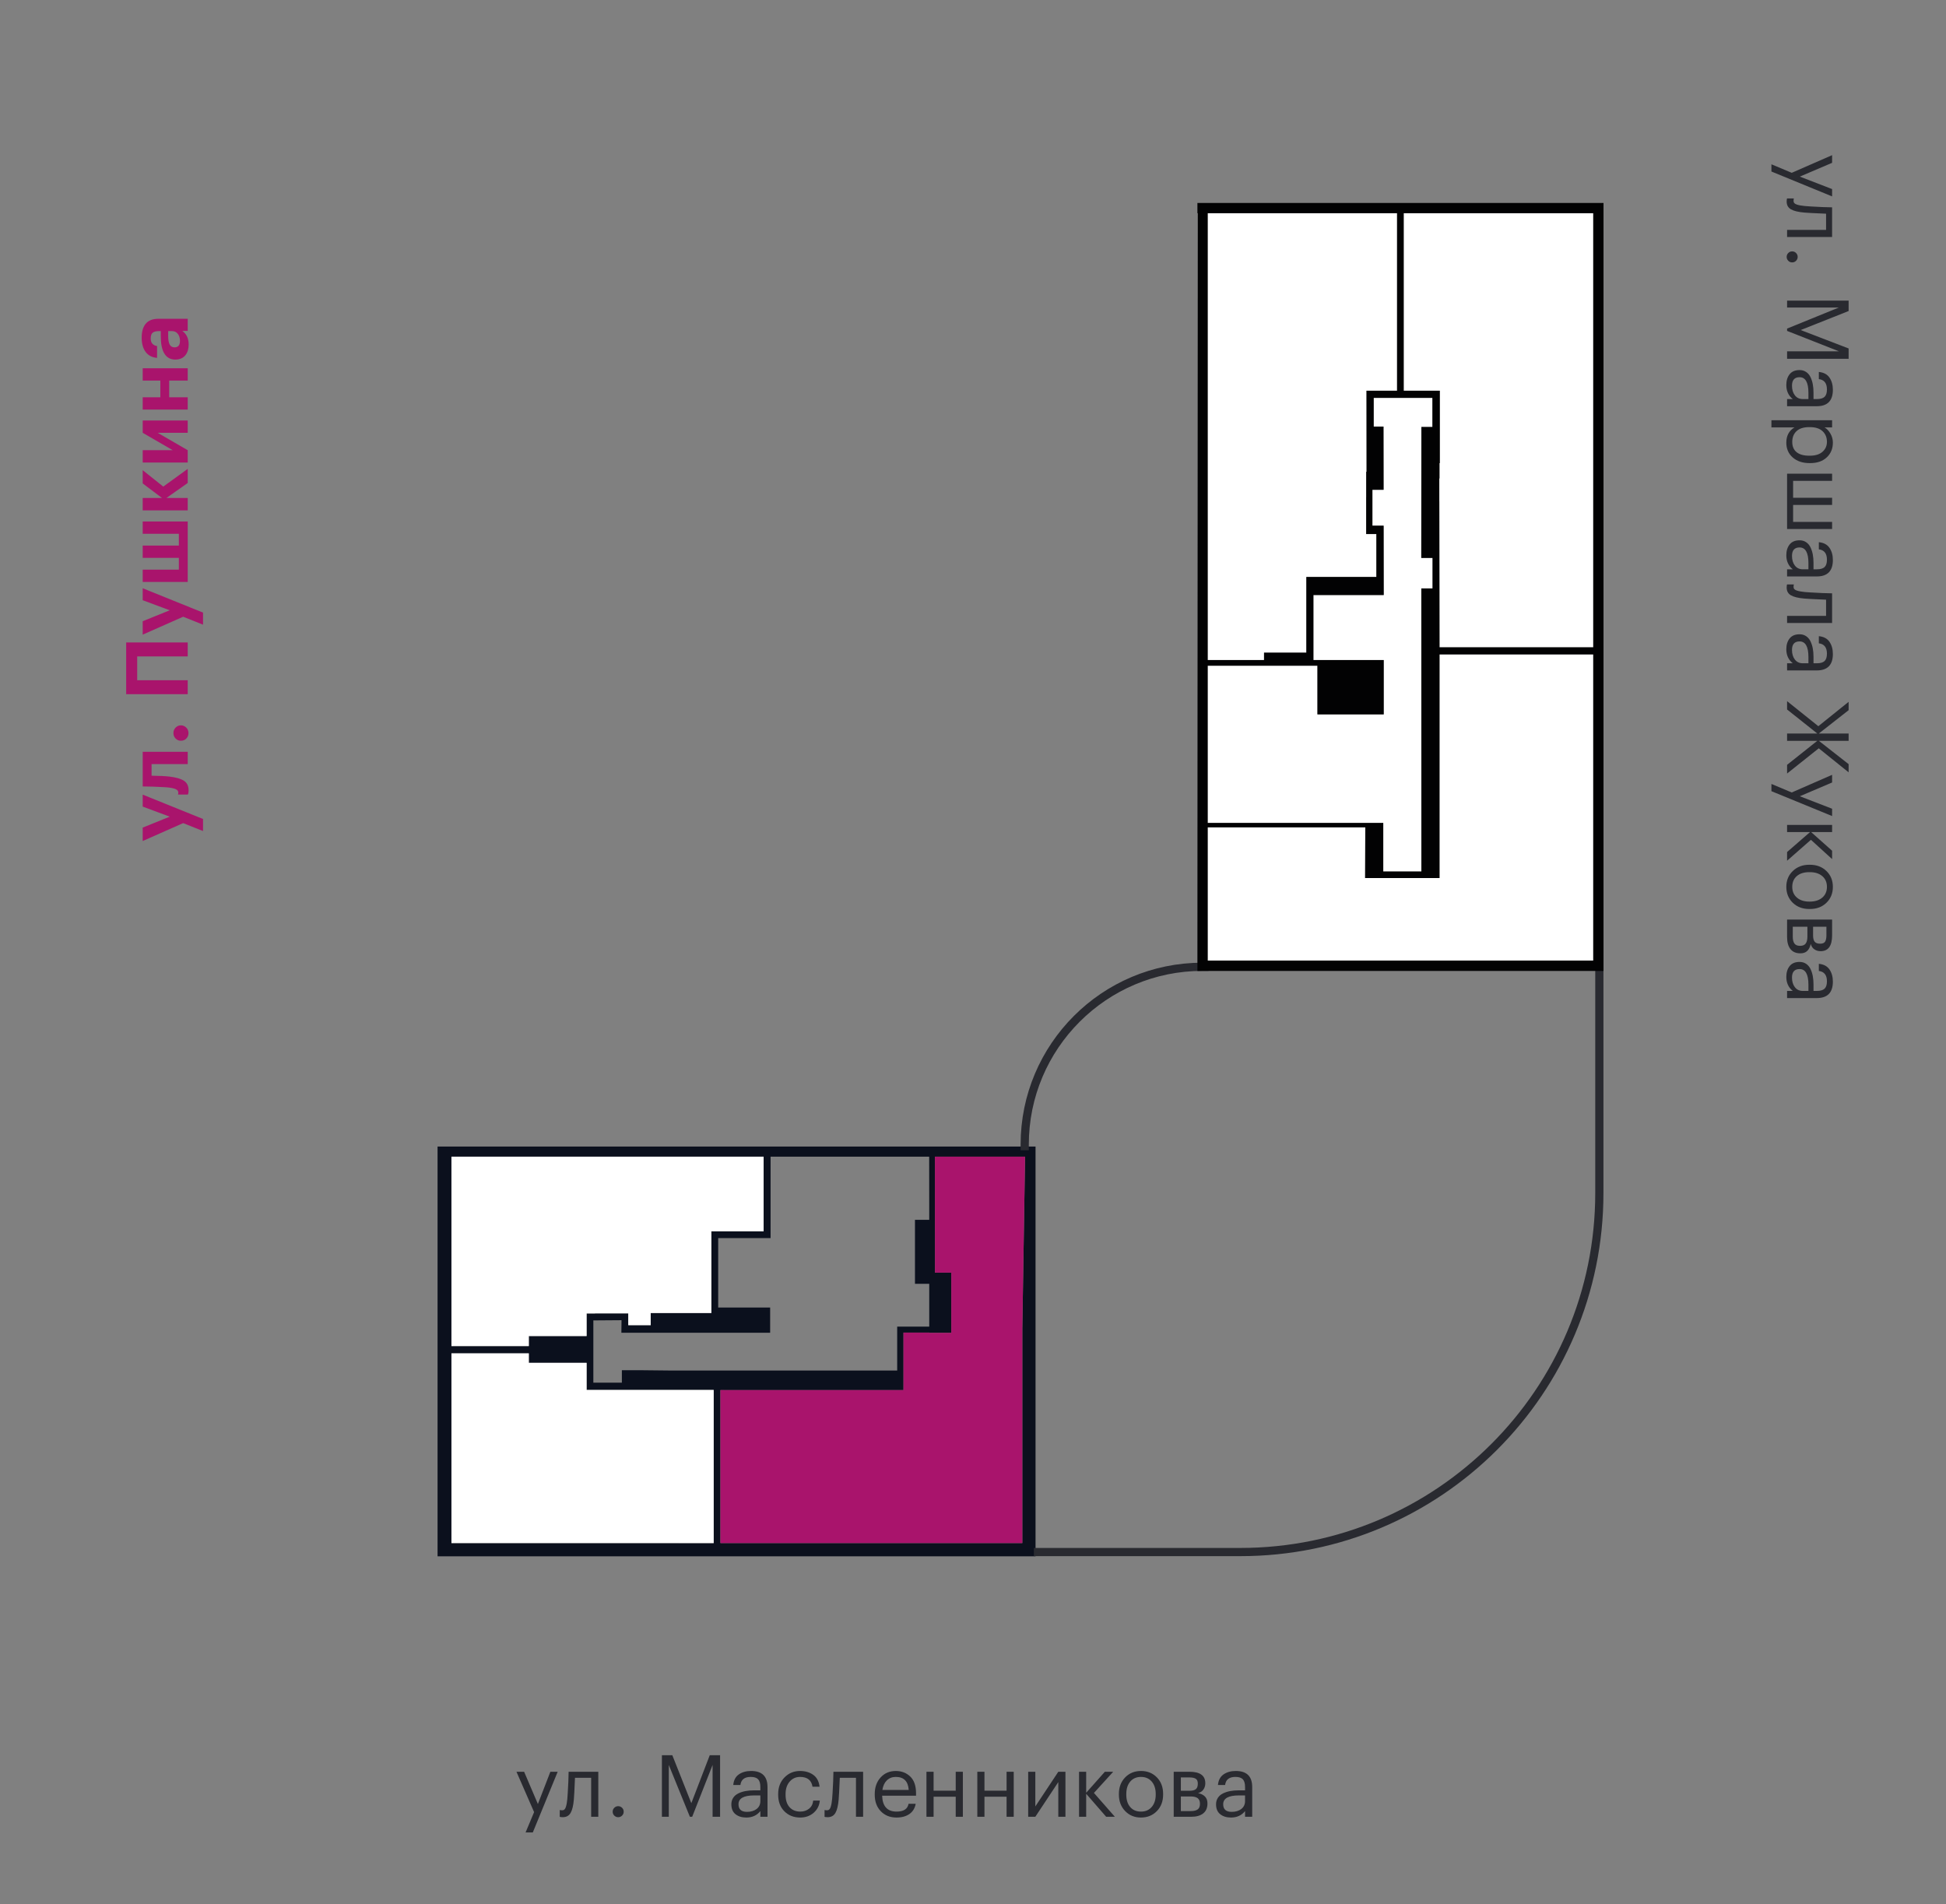 <?xml version="1.0" encoding="utf-8"?><!--Generator: Adobe Illustrator 26.0.2, SVG Export Plug-In . SVG Version: 6.00 Build 0)--><svg version="1.1" id="Слой_1" xmlns="http://www.w3.org/2000/svg" xmlns:xlink="http://www.w3.org/1999/xlink" x="0px" y="0px" viewBox="0 0 2207.65 2160.187" style="enable-background:new 0 0 2207.65 2160.187;" xml:space="preserve"><rect x="0" y="0" width="2207.65" height="2160.187" fill="#808080" stroke="none"/><style type="text/css">.st0{fill:#0B101D;}
	.st1{fill:#FFFFFF;}
	.st2{fill:none;stroke:#292A30;stroke-width:9.303;stroke-miterlimit:10;}
	.st3{fill:#A9146C;}
	.st4{fill:#292A30;}
	.st5{fill:#020203;}</style><path class="st0" d="M1174.778,1764.524v-3.83v-5V1533.519v-5v-222.85v-5h-5.034h-0.619h-9.347H504.62h-8.226
	v5v222.85v5v222.175v5v3.83v1.02h678.384V1764.524z M874.172,1312.168H989.97h64.145l0.069,71.626
	h-16.191v72.623h16.191v48.553h-29.216h-6.374h-0.776v49.824H811.421h-35.582h-13.406l-35.562-0.375
	h-21.39v14.125l-32.361-0l0-33.25v-37.375l31.971-0.238l-0.166,14.238h168.76v-28.625h-58.938
	v-78.749h59.426V1312.168z M512.144,1508.168v-196h354.153v84.625h-59.301v92.75h-68.818v13.791
	h-25.439v-13.385h-37.754v0.094h-4.059h-1.369h-4.061v25.62h-65.57v11.38H512.144V1508.168z
	 M1159.777,1506.919v11.626v8.25v37.129v186.62h-94.073h-6.486H817.273v-174.902l-7.625-0.039v0.019
	v174.922H512.144v-198v-17.249h87.781v10.744h65.57v22.506v8.25h144.152v0.142l207.506,0.047l7.815,0.005
	v-8.069v-14.125v-43.062h29.216v0.313h15.792h9.196v-8.375v-59.943h-18.489l-0.069-131.559h102.276
	L1159.777,1506.919z"/><g><polygon class="st1" points="809.648,1576.936 809.648,1576.794 665.495,1576.794 665.495,1568.544 
		665.495,1546.039 599.925,1546.039 599.925,1535.294 512.144,1535.294 512.144,1552.544 512.144,1750.544 
		809.648,1750.544 	"/><polygon class="st1" points="738.179,1503.335 738.179,1489.544 806.997,1489.544 806.997,1396.794 
		866.297,1396.794 866.297,1312.168 512.144,1312.168 512.144,1508.168 512.144,1527.044 599.925,1527.044 
		599.925,1515.664 665.495,1515.664 665.495,1490.044 669.557,1490.044 670.926,1490.044 674.985,1490.044 
		674.985,1489.95 712.74,1489.95 712.74,1503.335 	"/><polygon class="st3" points="1065.704,1750.544 1159.777,1750.544 1159.777,1563.924 1159.777,1526.795 
		1159.777,1518.545 1159.777,1506.919 1162.89,1312.168 1060.614,1312.168 1060.683,1443.727 
		1079.172,1443.727 1079.172,1503.67 1079.172,1512.045 1069.976,1512.045 1054.184,1512.045 1054.184,1511.732 
		1024.968,1511.732 1024.968,1554.794 1024.968,1568.919 1024.968,1576.988 1017.153,1576.983 
		817.273,1576.938 817.273,1750.544 1059.218,1750.544 	"/></g><g><path class="st2" d="M1172.869,1760.694h234.257c224.924,0,407.26-182.337,407.26-407.26v-268.705"/><path class="st2" d="M1162.49,1304.905v-6.486c0-111.372,90.285-201.657,201.657-201.657h6.856"/></g><g><g><path class="st3" d="M207.779,933.773l-45.888,20.308v-15.23l30.657-12.399l-30.657-11.424v-13.571
			l68.441,27.631v13.669L207.779,933.773z"/><path class="st3" d="M191.962,880.953c7.486,0.847,13.019,2.409,16.598,4.687
			c3.581,2.279,5.37,5.892,5.37,10.837c0,1.758-0.131,2.995-0.391,3.711l-0.391,1.171h-11.228
			c0.065-0.063,0.131-0.227,0.195-0.488c0.131-0.52,0.195-1.073,0.195-1.659
			c0-1.821-1.09-3.188-3.271-4.101c-2.18-0.911-5.483-1.562-9.91-1.953
			c-1.041-0.063-2.407-0.146-4.101-0.244c-1.692-0.098-3.759-0.195-6.2-0.293
			s-4.377-0.178-5.809-0.244c-4.687-0.129-8.396-0.195-11.13-0.195v-39.347h51.062v13.962h-41.006
			v13.181C180.734,880.108,187.407,880.433,191.962,880.953z"/><path class="st3" d="M211.294,825.4c1.691,1.693,2.538,3.775,2.538,6.248
			c0,2.475-0.83,4.54-2.49,6.2c-1.66,1.659-3.693,2.489-6.102,2.489
			c-2.343,0-4.345-0.83-6.004-2.489c-1.66-1.66-2.49-3.726-2.49-6.2
			c0-2.473,0.83-4.555,2.49-6.248c1.66-1.692,3.661-2.539,6.004-2.539
			S209.602,823.708,211.294,825.4z"/><path class="st3" d="M155.642,744.658v27.045h57.311v15.816H143.145v-58.678h69.808v15.816H155.642z"/><path class="st3" d="M207.779,699.649l-45.888,20.308v-15.23l30.657-12.399l-30.657-11.424v-13.571
			l68.441,27.631v13.669L207.779,699.649z"/><path class="st3" d="M161.891,660.205v-13.962h41.006v-13.375h-41.006v-13.962h41.006v-13.376h-41.006
			v-13.962h51.062v68.637H161.891z"/><path class="st3" d="M188.838,564.915h24.115v14.06h-51.062V564.915h21.87l-21.87-16.5v-15.036
			l23.335,18.648l27.728-20.112v16.012L188.838,564.915z"/><path class="st3" d="M212.954,524.69h-51.062v-13.962h34.074l-34.074-19.723v-13.961h51.062v13.961h-34.074
			l34.074,19.723V524.69z"/><path class="st3" d="M191.962,431.743v18.941h20.991v13.962h-51.062v-13.962h20.015v-18.941h-20.015v-13.962
			h51.062v13.962H191.962z"/><path class="st3" d="M214.028,390.836c0,4.947-1.204,8.95-3.612,12.009
			c-2.668,3.386-6.542,5.077-11.619,5.077c-5.663,0-9.893-2.473-12.692-7.42
			c-2.473-4.426-3.71-10.804-3.71-19.137v-5.761h-2.05c-3.254,0-5.629,0.604-7.127,1.807
			c-1.497,1.205-2.246,3.368-2.246,6.493c0,5.013,2.409,7.908,7.225,8.689v13.376
			c-5.727-0.391-10.154-2.767-13.278-7.128c-2.797-3.97-4.198-9.241-4.198-15.816
			c0-6.574,1.433-11.717,4.296-15.427c3.125-3.969,8.006-5.955,14.646-5.955h33.293v13.767h-6.15
			C211.62,378.86,214.028,384.002,214.028,390.836z M204.166,386.638c0-3.188-0.812-5.824-2.44-7.908
			c-1.626-2.083-3.84-3.125-6.64-3.125h-4.296v5.468c0,4.296,0.554,7.535,1.66,9.715
			c1.107,2.182,2.963,3.271,5.565,3.271C202.117,394.058,204.166,391.585,204.166,386.638z"/></g></g><g><path class="st4" d="M2032.644,196.043l45.79-20.015v8.689l-36.613,15.621l36.613,14.157v8.299
		l-68.832-28.216v-8.201L2032.644,196.043z"/><path class="st4" d="M2047.093,241.15c-7.029-0.586-12.155-1.823-15.377-3.711
		c-3.223-1.888-4.833-4.85-4.833-8.884c0-0.847,0.065-1.726,0.195-2.637l0.293-0.781h7.713
		l-0.195,0.684c-0.131,0.65-0.195,1.333-0.195,2.051c0,1.04,0.309,1.903,0.928,2.587
		c0.618,0.684,1.61,1.235,2.978,1.66c1.367,0.422,2.651,0.732,3.856,0.927
		c1.204,0.195,2.912,0.423,5.126,0.684c2.344,0.26,8.982,0.65,19.918,1.172l10.935,0.293v33.684
		h-51.062v-8.104h44.228v-18.355C2057.54,241.833,2049.37,241.409,2047.093,241.15z"/><path class="st4" d="M2028.689,295.824c-1.205-1.237-1.806-2.702-1.806-4.394
		c0-1.693,0.601-3.158,1.806-4.394c1.204-1.237,2.686-1.855,4.442-1.855
		c1.758,0,3.237,0.618,4.442,1.855c1.204,1.235,1.807,2.7,1.807,4.394
		c0,1.691-0.603,3.156-1.807,4.394c-1.205,1.235-2.685,1.855-4.442,1.855
		C2031.374,297.68,2029.893,297.06,2028.689,295.824z"/><path class="st4" d="M2097.18,341.028v11.813l-54.383,21.577l54.383,20.894v11.716h-69.808v-8.494h58.775
		l-58.775-23.139v-2.637l58.775-23.92h-58.775v-7.811H2097.18z"/><path class="st4" d="M2026.492,436.806c0-5.013,1.252-9.097,3.759-12.253
		c2.505-3.158,6.264-4.735,11.276-4.735c2.798,0,5.256,0.699,7.372,2.1
		c2.114,1.398,3.774,3.335,4.979,5.809c1.203,2.474,2.082,5.175,2.636,8.104
		c0.553,2.929,0.83,6.117,0.83,9.567v7.323h3.71c4.101,0,7.045-0.847,8.836-2.539
		c1.789-1.693,2.685-4.491,2.685-8.396c0-7.029-3.06-10.935-9.178-11.716v-8.104
		c5.468,0.52,9.486,2.651,12.059,6.395c2.57,3.742,3.856,8.348,3.856,13.815
		c0,12.432-6.087,18.648-18.258,18.648h-33.683v-8.104h6.443
		C2028.933,448.815,2026.492,443.509,2026.492,436.806z M2032.936,437.587
		c0,4.426,1.09,8.055,3.271,10.887c2.18,2.831,5.189,4.247,9.031,4.247h6.346v-7.03
		c0-11.847-3.353-17.77-10.057-17.77C2035.8,427.921,2032.936,431.144,2032.936,437.587z"/><path class="st4" d="M2078.434,476.737v8.104h-8.592c2.603,1.497,4.833,3.84,6.688,7.03
		c1.855,3.188,2.783,6.605,2.783,10.251c0,6.835-2.312,12.415-6.933,16.745
		c-4.622,4.327-10.87,6.492-18.745,6.492h-0.781c-7.876,0-14.239-2.133-19.088-6.395
		c-4.85-4.265-7.273-9.878-7.273-16.843c0-7.811,3.091-13.57,9.275-17.281h-26.166v-8.104H2078.434z
		 M2033.229,501.342c0,5.076,1.644,8.948,4.931,11.618c3.286,2.668,8.055,4.003,14.304,4.003h0.781
		c6.183,0,10.95-1.481,14.304-4.442c3.352-2.963,5.027-6.722,5.027-11.276
		c0-4.947-1.645-8.968-4.931-12.059c-3.287-3.092-8.088-4.638-14.4-4.638h-0.781
		c-6.314,0-11.099,1.514-14.352,4.54C2034.856,492.115,2033.229,496.199,2033.229,501.342z"/><path class="st4" d="M2078.434,537.368v8.104h-44.228v19.234h44.228v8.104h-44.228v19.234h44.228v8.104
		h-51.062v-62.779H2078.434z"/><path class="st4" d="M2026.492,629.925c0-5.013,1.252-9.097,3.759-12.253
		c2.505-3.158,6.264-4.735,11.276-4.735c2.798,0,5.256,0.698,7.372,2.099
		c2.114,1.399,3.774,3.335,4.979,5.81c1.203,2.473,2.082,5.175,2.636,8.104
		c0.553,2.929,0.83,6.117,0.83,9.568v7.322h3.71c4.101,0,7.045-0.847,8.836-2.538
		c1.789-1.693,2.685-4.491,2.685-8.396c0-7.03-3.06-10.936-9.178-11.717v-8.104
		c5.468,0.521,9.486,2.651,12.059,6.396c2.57,3.742,3.856,8.348,3.856,13.815
		c0,12.431-6.087,18.647-18.258,18.647h-33.683v-8.104h6.443
		C2028.933,641.934,2026.492,636.628,2026.492,629.925z M2032.936,630.706
		c0,4.425,1.09,8.055,3.271,10.886c2.18,2.831,5.189,4.247,9.031,4.247h6.346v-7.029
		c0-11.848-3.353-17.77-10.057-17.77C2035.8,621.04,2032.936,624.262,2032.936,630.706z"/><path class="st4" d="M2047.093,679.034c-7.029-0.586-12.155-1.823-15.377-3.711
		c-3.223-1.888-4.833-4.85-4.833-8.884c0-0.847,0.065-1.726,0.195-2.637l0.293-0.781h7.713
		l-0.195,0.684c-0.131,0.65-0.195,1.333-0.195,2.051c0,1.04,0.309,1.903,0.928,2.587
		c0.618,0.684,1.61,1.235,2.978,1.66c1.367,0.422,2.651,0.732,3.856,0.927
		c1.204,0.195,2.912,0.423,5.126,0.684c2.344,0.26,8.982,0.65,19.918,1.172l10.935,0.293v33.684
		h-51.062v-8.104h44.228V680.303C2057.54,679.717,2049.37,679.293,2047.093,679.034z"/><path class="st4" d="M2026.492,736.539c0-5.013,1.252-9.097,3.759-12.253
		c2.505-3.158,6.264-4.735,11.276-4.735c2.798,0,5.256,0.699,7.372,2.1
		c2.114,1.398,3.774,3.335,4.979,5.809c1.203,2.474,2.082,5.175,2.636,8.104
		c0.553,2.929,0.83,6.117,0.83,9.567v7.323h3.71c4.101,0,7.045-0.847,8.836-2.539
		c1.789-1.693,2.685-4.491,2.685-8.396c0-7.029-3.06-10.935-9.178-11.716v-8.104
		c5.468,0.52,9.486,2.651,12.059,6.395c2.57,3.742,3.856,8.348,3.856,13.815
		c0,12.432-6.087,18.648-18.258,18.648h-33.683v-8.104h6.443
		C2028.933,748.549,2026.492,743.242,2026.492,736.539z M2032.936,737.32
		c0,4.426,1.09,8.055,3.271,10.887c2.18,2.831,5.189,4.247,9.031,4.247h6.346v-7.03
		c0-11.847-3.353-17.77-10.057-17.77C2035.8,727.654,2032.936,730.877,2032.936,737.32z"/><path class="st4" d="M2061.641,832.122l-34.269-27.239v-9.471l35.441,28.411l34.367-27.63v9.47
		l-33.782,26.459h33.782v8.299h-33.782l33.782,26.459v9.275l-33.88-27.239l-35.929,28.606v-9.861
		l34.269-27.24h-34.269v-8.299H2061.641z"/><path class="st4" d="M2032.644,899.003l45.79-20.015v8.689l-36.613,15.621l36.613,14.157v8.299
		l-68.832-28.217v-8.201L2032.644,899.003z"/><path class="st4" d="M2053.439,943.914h-26.068v-8.104h51.062v8.104h-23.823l23.823,21.187v9.471
		l-24.018-21.87l-27.045,23.726v-9.861L2053.439,943.914z"/><path class="st4" d="M2026.492,1006.01c0-7.225,2.456-13.197,7.371-17.916
		c4.914-4.72,11.114-7.078,18.599-7.078h0.781c7.615,0,13.864,2.358,18.745,7.078
		c4.882,4.719,7.323,10.723,7.323,18.014c0,7.289-2.426,13.293-7.274,18.014
		c-4.85,4.718-11.081,7.078-18.696,7.078h-0.781c-7.681,0-13.946-2.377-18.795-7.127
		C2028.916,1019.32,2026.492,1013.299,2026.492,1006.01z M2033.229,1006.107
		c0,5.077,1.758,9.129,5.272,12.155s8.168,4.54,13.962,4.54h0.684
		c5.922,0,10.642-1.514,14.157-4.54c3.515-3.026,5.271-7.078,5.271-12.155
		c0-5.143-1.757-9.211-5.271-12.204c-3.516-2.995-8.202-4.491-14.06-4.491h-0.781
		c-5.924,0-10.61,1.479-14.059,4.442C2034.953,996.815,2033.229,1000.899,2033.229,1006.107z"/><path class="st4" d="M2078.434,1043.207v17.867c0,11.976-4.329,17.965-12.985,17.965h-0.293
		c-2.475,0-4.735-0.684-6.785-2.05c-2.051-1.367-3.435-3.418-4.149-6.151
		c-1.562,7.094-5.404,10.643-11.521,10.643h-0.293c-4.947,0-8.689-1.611-11.228-4.833
		c-2.539-3.223-3.808-7.698-3.808-13.425v-20.016H2078.434z M2050.412,1051.311h-16.598v11.131
		c0,3.579,0.635,6.231,1.904,7.957c1.27,1.724,3.335,2.588,6.199,2.588h0.293
		c2.863,0,4.946-0.864,6.249-2.588c1.301-1.726,1.952-4.378,1.952-7.957V1051.311z M2071.989,1051.311
		h-15.133v9.764c0,3.384,0.618,5.81,1.855,7.274c1.235,1.464,3.254,2.196,6.053,2.196h0.293
		c2.603,0,4.409-0.766,5.419-2.294c1.008-1.53,1.513-3.954,1.513-7.274V1051.311z"/><path class="st4" d="M2026.492,1108.23c0-5.013,1.252-9.097,3.759-12.253
		c2.505-3.158,6.264-4.735,11.276-4.735c2.798,0,5.256,0.699,7.372,2.1
		c2.114,1.398,3.774,3.335,4.979,5.809c1.203,2.474,2.082,5.175,2.636,8.104
		c0.553,2.929,0.83,6.117,0.83,9.567v7.323h3.71c4.101,0,7.045-0.847,8.836-2.539
		c1.789-1.693,2.685-4.491,2.685-8.396c0-7.029-3.06-10.935-9.178-11.716v-8.104
		c5.468,0.52,9.486,2.651,12.059,6.395c2.57,3.742,3.856,8.348,3.856,13.815
		c0,12.432-6.087,18.648-18.258,18.648h-33.683v-8.104h6.443
		C2028.933,1120.239,2026.492,1114.933,2026.492,1108.23z M2032.936,1109.011
		c0,4.426,1.09,8.055,3.271,10.887c2.18,2.831,5.189,4.247,9.031,4.247h6.346v-7.03
		c0-11.847-3.353-17.77-10.057-17.77C2035.8,1099.345,2032.936,1102.568,2032.936,1109.011z"/></g><g><path class="st4" d="M605.916,2055.729l-20.016-45.79h8.689l15.622,36.612l14.157-36.612h8.299
		l-28.216,68.832h-8.201L605.916,2055.729z"/><path class="st4" d="M651.022,2041.28c-0.585,7.029-1.823,12.155-3.71,15.377
		c-1.889,3.222-4.85,4.833-8.885,4.833c-0.847,0-1.725-0.065-2.636-0.195l-0.781-0.293v-7.713
		l0.684,0.195c0.65,0.131,1.333,0.195,2.051,0.195c1.04,0,1.903-0.309,2.587-0.928
		c0.684-0.618,1.236-1.611,1.66-2.978c0.422-1.367,0.732-2.651,0.927-3.857
		c0.195-1.203,0.422-2.912,0.683-5.125c0.26-2.344,0.65-8.982,1.172-19.918l0.293-10.935h33.684
		v51.062h-8.104v-44.228h-18.355C651.706,2030.833,651.281,2039.002,651.022,2041.28z"/><path class="st4" d="M705.696,2059.684c-1.237,1.205-2.702,1.807-4.394,1.807
		c-1.693,0-3.158-0.602-4.394-1.807c-1.237-1.203-1.855-2.685-1.855-4.442
		c0-1.757,0.618-3.237,1.855-4.442c1.235-1.203,2.7-1.806,4.394-1.806
		c1.691,0,3.156,0.603,4.394,1.806c1.235,1.205,1.854,2.686,1.854,4.442
		C707.551,2056.999,706.932,2058.48,705.696,2059.684z"/><path class="st4" d="M750.899,1991.193h11.814l21.578,54.383l20.894-54.383h11.716v69.808h-8.494v-58.775
		l-23.139,58.775h-2.636l-23.92-58.775v58.775h-7.811V1991.193z"/><path class="st4" d="M846.678,2061.881c-5.013,0-9.097-1.253-12.253-3.759
		c-3.158-2.505-4.735-6.265-4.735-11.277c0-2.798,0.699-5.255,2.099-7.371
		c1.399-2.114,3.334-3.774,5.809-4.979c2.473-1.203,5.175-2.082,8.104-2.636
		c2.929-0.553,6.118-0.83,9.568-0.83h7.322v-3.71c0-4.101-0.846-7.045-2.538-8.836
		c-1.693-1.79-4.491-2.686-8.396-2.686c-7.03,0-10.935,3.061-11.716,9.178h-8.104
		c0.52-5.467,2.651-9.485,6.395-12.058c3.742-2.57,8.348-3.856,13.815-3.856
		c12.432,0,18.648,6.087,18.648,18.258v33.683h-8.104v-6.444
		C858.687,2059.439,853.381,2061.881,846.678,2061.881z M847.459,2055.437
		c4.426,0,8.055-1.089,10.886-3.271c2.832-2.18,4.247-5.189,4.247-9.031v-6.346h-7.029
		c-11.848,0-17.77,3.353-17.77,10.056C837.793,2052.573,841.015,2055.437,847.459,2055.437z"/><path class="st4" d="M907.796,2061.881c-7.29,0-13.278-2.358-17.964-7.079
		c-4.687-4.718-7.03-10.983-7.03-18.794v-0.781c0-7.68,2.392-13.962,7.176-18.844
		c4.784-4.882,10.657-7.322,17.623-7.322c5.858,0,10.837,1.449,14.938,4.345
		c4.101,2.896,6.508,7.405,7.225,13.522h-8.006c-1.171-7.42-5.892-11.131-14.157-11.131
		c-4.752,0-8.674,1.774-11.765,5.321c-3.092,3.549-4.638,8.25-4.638,14.108v0.781
		c0,6.119,1.514,10.837,4.54,14.156c3.027,3.32,7.079,4.979,12.155,4.979
		c3.84,0,7.143-1.089,9.91-3.271c2.766-2.18,4.345-5.256,4.735-9.226h7.518
		c-0.521,5.599-2.848,10.203-6.98,13.815C918.942,2060.074,913.85,2061.881,907.796,2061.881z"/><path class="st4" d="M951.438,2041.28c-0.585,7.029-1.823,12.155-3.71,15.377
		c-1.889,3.222-4.85,4.833-8.885,4.833c-0.847,0-1.725-0.065-2.636-0.195l-0.781-0.293v-7.713
		l0.684,0.195c0.65,0.131,1.333,0.195,2.051,0.195c1.04,0,1.903-0.309,2.587-0.928
		c0.684-0.618,1.236-1.611,1.66-2.978c0.422-1.367,0.732-2.651,0.927-3.857
		c0.195-1.203,0.422-2.912,0.683-5.125c0.26-2.344,0.65-8.982,1.172-19.918l0.293-10.935h33.684
		v51.062h-8.104v-44.228h-18.355C952.122,2030.833,951.697,2039.002,951.438,2041.28z"/><path class="st4" d="M1017.047,2061.881c-7.29,0-13.229-2.375-17.818-7.128
		c-4.589-4.75-6.883-10.999-6.883-18.745v-0.781c0-7.68,2.229-13.962,6.688-18.844
		c4.458-4.882,10.203-7.322,17.232-7.322c6.508,0,11.961,2.099,16.354,6.298
		c4.394,4.198,6.59,10.561,6.59,19.087v2.637h-38.468c0.391,12.042,5.858,18.061,16.402,18.061
		c8.006,0,12.529-2.961,13.571-8.885h8.104c-0.912,5.077-3.287,8.951-7.127,11.619
		C1027.851,2060.547,1022.969,2061.881,1017.047,2061.881z M1030.911,2030.54
		c-0.717-9.827-5.599-14.743-14.646-14.743c-4.101,0-7.485,1.303-10.153,3.906
		c-2.67,2.604-4.362,6.216-5.077,10.837H1030.911z"/><path class="st4" d="M1084.219,2038.253h-25.092v22.749h-8.104v-51.062h8.104v21.479h25.092v-21.479h8.104v51.062
		h-8.104V2038.253z"/><path class="st4" d="M1141.92,2038.253h-25.092v22.749h-8.104v-51.062h8.104v21.479h25.092v-21.479h8.104
		v51.062h-8.104V2038.253z"/><path class="st4" d="M1166.424,2061.002v-51.062h8.104v39.347l26.068-39.347h8.104v51.062h-8.104v-39.347
		l-26.068,39.347H1166.424z"/><path class="st4" d="M1232.229,2034.934v26.068h-8.104v-51.062h8.104v23.822l21.187-23.822h9.471
		l-21.87,24.018l23.726,27.045H1254.88L1232.229,2034.934z"/><path class="st4" d="M1294.324,2061.881c-7.225,0-13.197-2.456-17.916-7.372
		c-4.72-4.913-7.078-11.113-7.078-18.599v-0.781c0-7.615,2.358-13.864,7.078-18.746
		c4.719-4.882,10.723-7.322,18.014-7.322c7.289,0,13.294,2.426,18.014,7.273
		c4.719,4.85,7.078,11.082,7.078,18.697v0.781c0,7.681-2.376,13.946-7.127,18.794
		C1307.635,2059.457,1301.613,2061.881,1294.324,2061.881z M1294.422,2055.144
		c5.077,0,9.129-1.757,12.155-5.271c3.027-3.515,4.54-8.168,4.54-13.962v-0.684
		c0-5.922-1.513-10.643-4.54-14.157c-3.026-3.515-7.078-5.272-12.155-5.272
		c-5.143,0-9.211,1.758-12.204,5.272c-2.995,3.515-4.491,8.201-4.491,14.06v0.781
		c0,5.924,1.479,10.61,4.442,14.059C1285.13,2053.42,1289.214,2055.144,1294.422,2055.144z"/><path class="st4" d="M1331.522,2009.94h17.867c11.976,0,17.965,4.329,17.965,12.985v0.293
		c0,2.475-0.684,4.735-2.05,6.785c-1.367,2.051-3.417,3.435-6.151,4.149
		c7.094,1.562,10.642,5.403,10.642,11.521v0.292c0,4.948-1.611,8.689-4.833,11.228
		c-3.222,2.538-7.698,3.808-13.425,3.808h-20.016V2009.94z M1339.626,2016.383v15.134h9.763
		c3.384,0,5.81-0.618,7.274-1.855c1.464-1.235,2.197-3.254,2.197-6.053v-0.293
		c0-2.603-0.766-4.409-2.294-5.419c-1.53-1.009-3.954-1.514-7.274-1.514H1339.626z M1339.626,2037.96
		v16.598h11.13c3.579,0,6.231-0.634,7.957-1.903c1.724-1.27,2.587-3.335,2.587-6.2v-0.293
		c0-2.863-0.864-4.945-2.587-6.248c-1.726-1.302-4.378-1.953-7.957-1.953H1339.626z"/><path class="st4" d="M1396.544,2061.881c-5.013,0-9.097-1.253-12.253-3.759
		c-3.158-2.505-4.735-6.265-4.735-11.277c0-2.798,0.699-5.255,2.099-7.371
		c1.399-2.114,3.334-3.774,5.809-4.979c2.473-1.203,5.175-2.082,8.104-2.636
		c2.929-0.553,6.118-0.83,9.568-0.83h7.322v-3.71c0-4.101-0.846-7.045-2.538-8.836
		c-1.693-1.79-4.491-2.686-8.396-2.686c-7.03,0-10.935,3.061-11.716,9.178h-8.104
		c0.52-5.467,2.651-9.485,6.395-12.058c3.742-2.57,8.348-3.856,13.815-3.856
		c12.432,0,18.648,6.087,18.648,18.258v33.683h-8.104v-6.444
		C1408.553,2059.439,1403.247,2061.881,1396.544,2061.881z M1397.325,2055.437
		c4.426,0,8.055-1.089,10.886-3.271c2.832-2.18,4.247-5.189,4.247-9.031v-6.346h-7.029
		c-11.848,0-17.77,3.353-17.77,10.056C1387.659,2052.573,1390.881,2055.437,1397.325,2055.437z"/></g><g><polygon class="st1" points="1819.106,230.229 1819.106,1101.487 1819.106,1101.487 1819.106,620.613 
		1819.106,230.229 	"/><polygon class="st1" points="1358.417,1101.275 1358.417,1101.487 1358.417,1101.487 	"/><polygon class="st1" points="1592.418,241.855 1592.418,443.222 1633.375,443.222 1633.375,542.795 
		1632.811,542.795 1633.06,734.362 1807.48,734.362 1807.48,563.989 1807.48,542.795 1807.48,241.855 
			"/><polygon class="st1" points="1558.375,483.903 1569.501,483.903 1569.601,555.621 1556.929,555.621 
		1556.929,596.357 1569.638,596.357 1569.751,675.024 1489.999,675.024 1489.999,748.803 1569.751,748.803 
		1569.751,810.429 1494.581,810.429 1494.581,755.179 1370.043,755.179 1370.043,933.554 1569.249,933.554 
		1569.249,988.696 1612.494,988.696 1612.434,667.533 1625.186,667.533 1625.186,632.936 1612.375,632.936 
		1612.499,484.374 1625.023,484.374 1625.023,451.364 1558.375,451.364 	"/><polygon class="st1" points="1358.694,241.855 1358.417,241.855 1358.417,1089.672 1358.421,1089.672 	"/><polygon class="st1" points="1807.48,742.361 1633.059,742.361 1633.054,996.071 1632.997,996.071 
		1548.754,996.121 1548.755,996.071 1548.679,996.071 1548.874,938.554 1370.043,938.554 
		1370.042,1089.672 1807.48,1089.672 	"/><polygon class="st1" points="1584.918,443.222 1584.918,241.855 1370.042,241.855 1370.043,563.989 
		1370.043,748.803 1433.999,748.803 1433.999,740.428 1482,740.428 1482,654.524 1561.438,654.524 
		1561.438,605.834 1549.875,605.834 1549.875,563.989 1550.338,563.989 1550.25,443.271 1550.25,443.222 
			"/></g><path class="st5" d="M1819.106,230.229h-5h-222.844h-5h-222.844h-5v11.626h0.276l-0.272,847.817h-0.004v1.617
	v9.986v0.212l0,0h5h220.335h5h2.509h222.844h5l0,0V620.613V230.229L1819.106,230.229z M1625.023,451.364
	v33.01h-12.525l-0.123,148.562h12.81v34.597h-12.751l0.06,321.163h-43.245v-55.143h-199.206V755.179
	h124.539v55.25h75.169v-61.625h-79.751v-73.779h79.751l-0.112-78.667h-12.709v-40.736h12.672l-0.101-71.718
	h-11.125v-32.539H1625.023z M1584.918,241.855v201.367h-34.667v0.049l0.088,91.898h-0.463v7.25v12.706
	V568.758v37.076h11.562v48.69h-79.438v85.904h-48v8.375h-63.956V568.758v-26.338v-7.25l-0.001-293.314
	H1584.918z M1807.48,1089.672h-437.438l0.001-151.119h178.831l-0.195,57.518h0.076v0.049l84.242-0.049
	h0.057l0.006-253.71h174.421V1089.672z M1807.48,525.36v9.81v7.625V568.758v165.604h-174.421
	l-0.215-165.604h-0.034v-43.398h0.565v-82.138h-40.958V241.855h215.062V525.36z"/></svg>